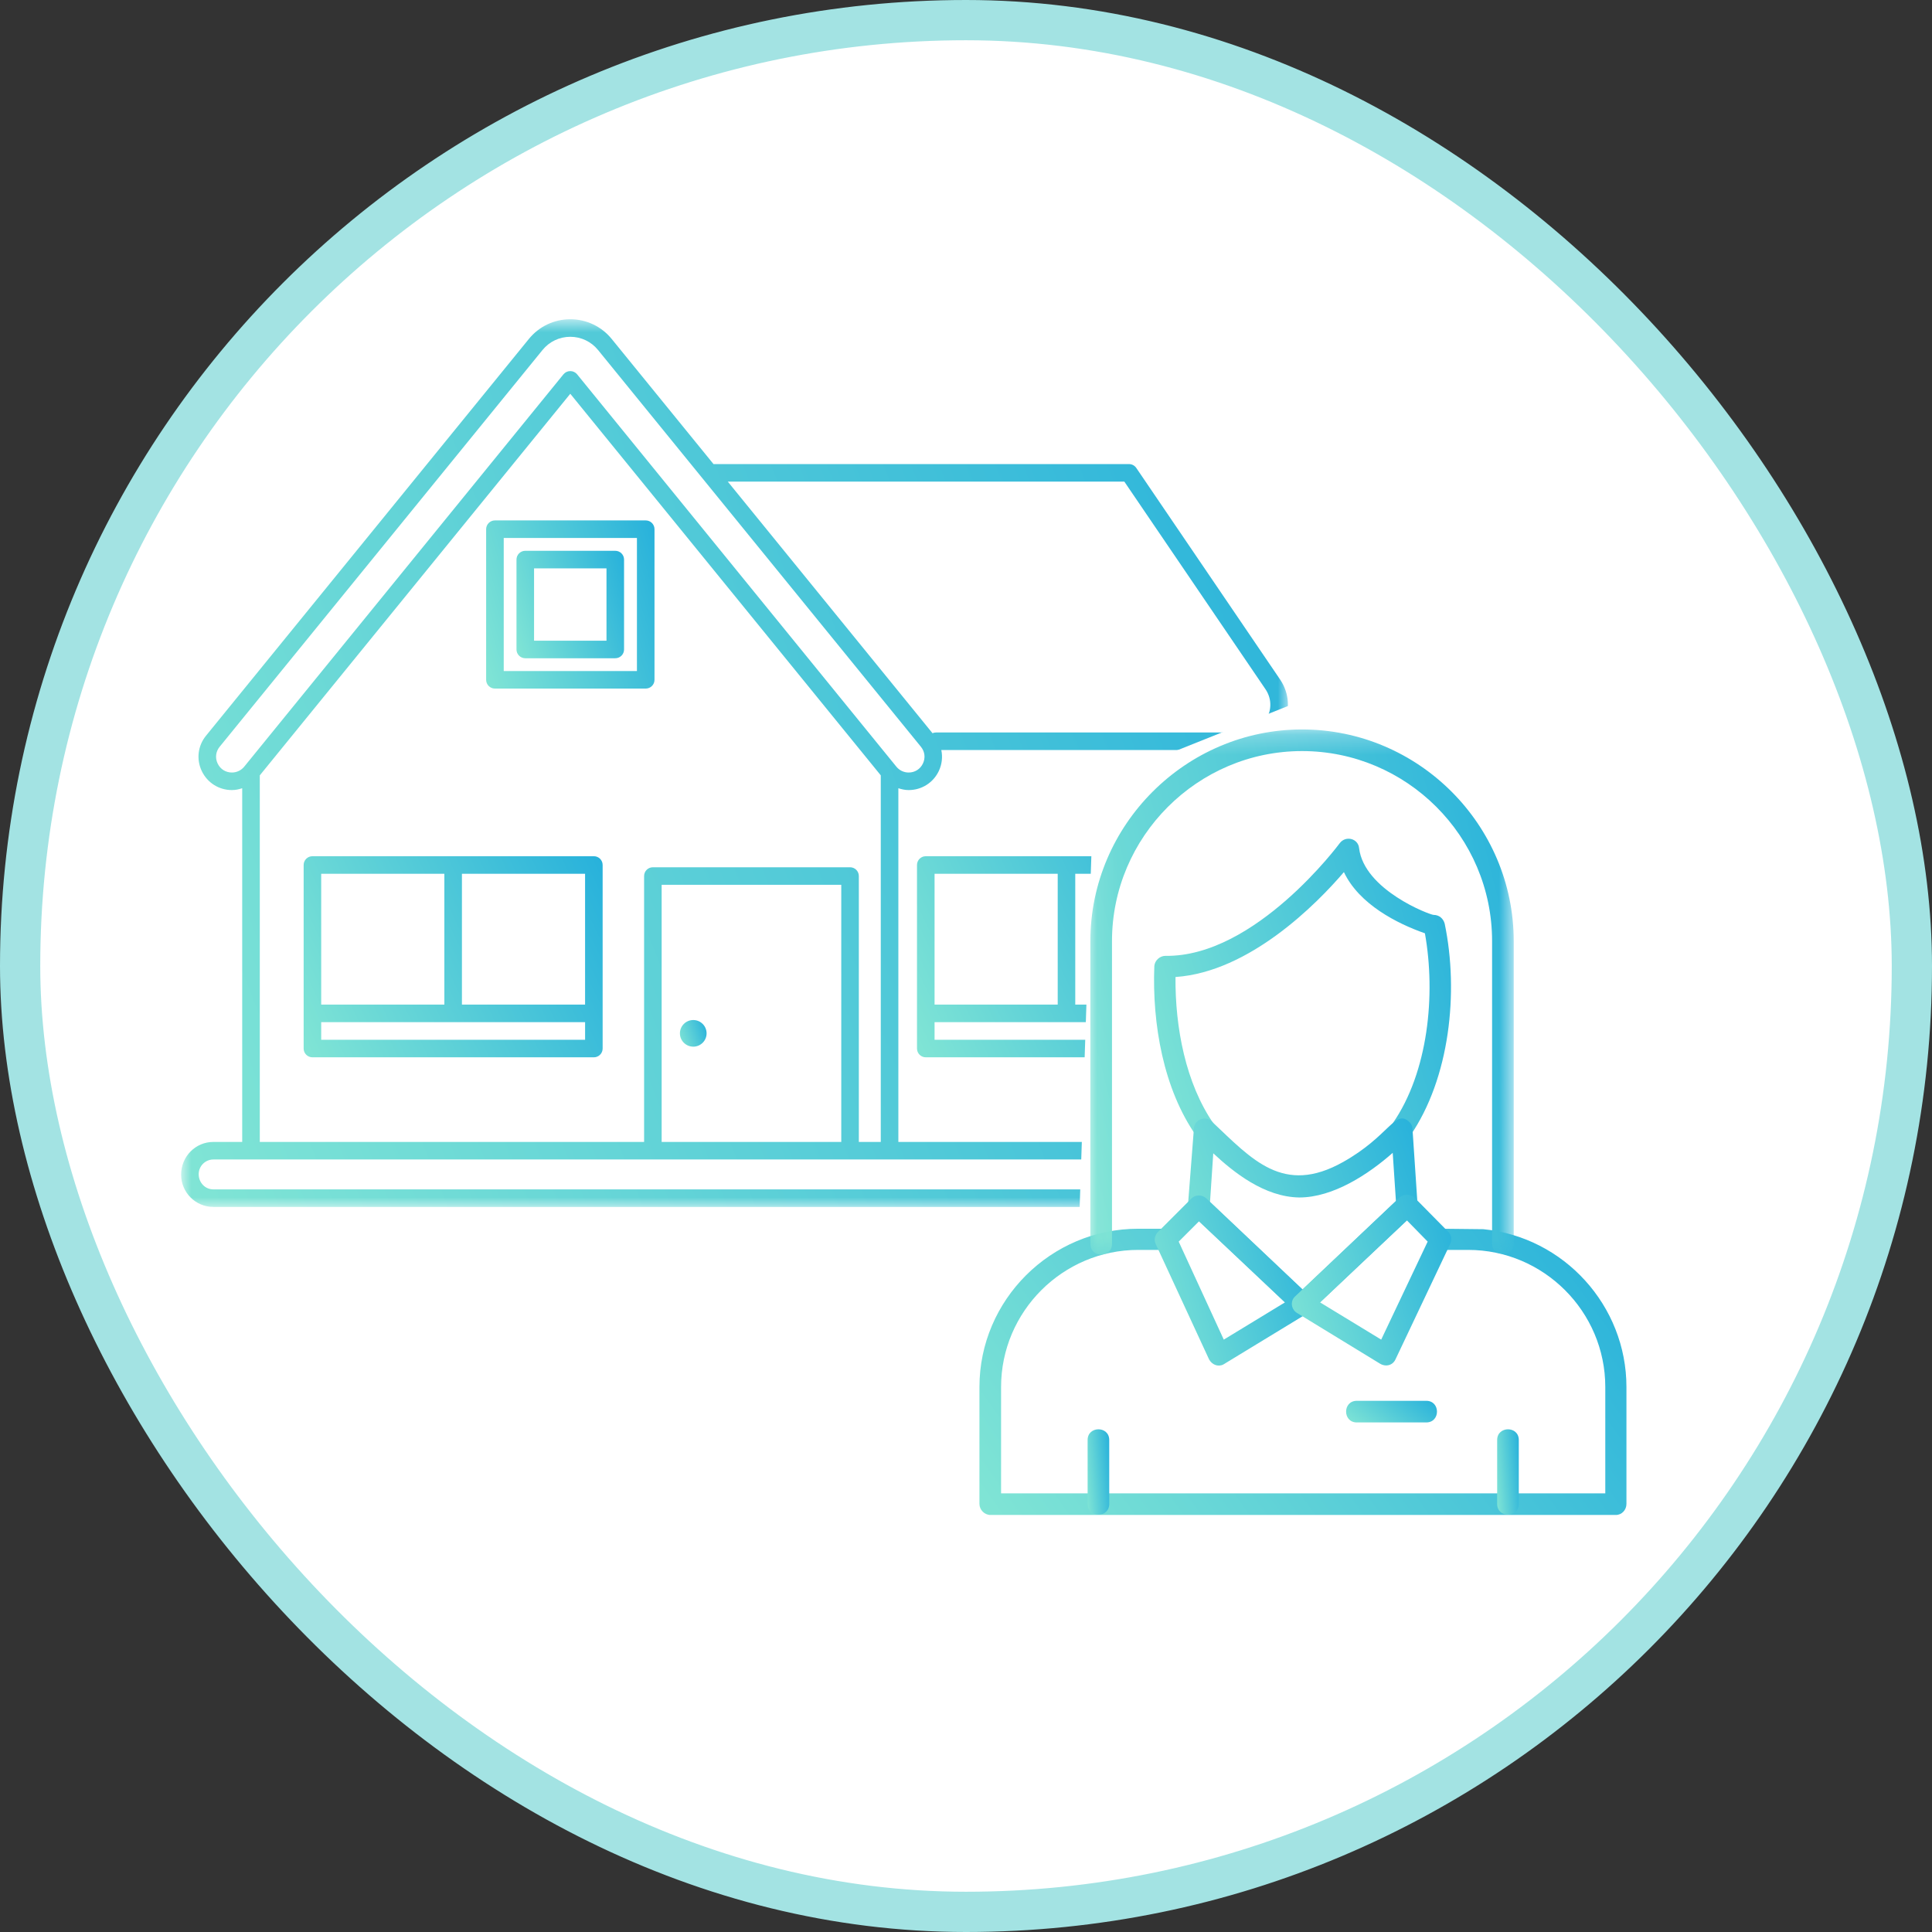 <?xml version="1.0" encoding="utf-8"?>
<svg xmlns="http://www.w3.org/2000/svg" width="96" height="96" viewBox="0 0 96 96" fill="none">
<rect x="0" y="0" width="96" height="96" fill="#333333" stroke="none"/>
<rect x="1" y="1" width="94" height="94" rx="47" fill="white" stroke="#A3E3E3" stroke-width="2"/>
<path d="M24.593 34.215H32.085C32.326 34.215 32.522 34.02 32.522 33.779V26.295C32.522 26.055 32.326 25.859 32.085 25.859H24.593C24.352 25.859 24.156 26.055 24.156 26.295V33.78C24.156 34.02 24.352 34.215 24.593 34.215ZM25.03 26.731H31.649V33.344H25.03V26.731Z" fill="url(#paint0_linear_13632_3437)"/>
<path d="M30.572 27.369H26.101C25.86 27.369 25.664 27.564 25.664 27.805V32.272C25.664 32.513 25.86 32.708 26.101 32.708H30.572C30.814 32.708 31.009 32.513 31.009 32.272V27.805C31.009 27.564 30.814 27.369 30.572 27.369ZM30.136 31.836H26.537V28.241H30.136V31.836Z" fill="url(#paint1_linear_13632_3437)"/>
<mask id="mask0_13632_3437" style="mask-type:luminance" maskUnits="userSpaceOnUse" x="9" y="15" width="55" height="45">
<path d="M9 15.848H64V59.999H9V15.848Z" fill="white"/>
</mask>
<g mask="url(#mask0_13632_3437)">
<path d="M62.391 56.742H62.178V37.222C62.839 37.096 63.403 36.688 63.73 36.072C64.126 35.323 64.079 34.458 63.603 33.757L56.46 23.25C56.379 23.131 56.243 23.06 56.099 23.06H35.454L30.393 16.841C29.888 16.22 29.138 15.863 28.337 15.863C27.535 15.863 26.786 16.22 26.28 16.841L10.237 36.557C9.829 37.057 9.748 37.73 10.026 38.313C10.304 38.896 10.877 39.258 11.524 39.258C11.702 39.258 11.871 39.221 12.035 39.167V56.742H10.603C9.718 56.742 9 57.46 9 58.37C9 59.252 9.718 59.972 10.603 59.972H62.391C63.275 59.972 63.994 59.253 63.994 58.343C63.994 57.46 63.276 56.742 62.391 56.742ZM44.639 56.742V39.167C44.803 39.22 44.973 39.258 45.15 39.258C45.796 39.258 46.37 38.896 46.648 38.313C46.807 37.978 46.845 37.613 46.773 37.268H61.304V56.742H44.639ZM55.868 23.932L62.881 34.247C63.172 34.676 63.201 35.206 62.958 35.664C62.715 36.122 62.26 36.396 61.741 36.396H46.51C46.448 36.396 46.39 36.409 46.336 36.433L36.164 23.932H55.868ZM10.814 37.938C10.681 37.658 10.719 37.347 10.915 37.106L26.958 17.391C27.297 16.974 27.799 16.735 28.337 16.735C28.874 16.735 29.377 16.974 29.716 17.391L45.76 37.107C45.956 37.347 45.993 37.659 45.859 37.939C45.726 38.219 45.461 38.386 45.15 38.386C44.913 38.386 44.691 38.281 44.541 38.097L28.676 18.599C28.593 18.498 28.468 18.439 28.337 18.439C28.205 18.439 28.081 18.498 27.998 18.599L12.134 38.097C11.983 38.28 11.761 38.386 11.524 38.386C11.213 38.386 10.948 38.219 10.814 37.938ZM12.909 38.527L28.337 19.566L43.765 38.526V56.742H42.675V43.53C42.675 43.289 42.48 43.094 42.239 43.094H32.441C32.2 43.094 32.005 43.289 32.005 43.53V56.742H12.909V38.527ZM41.802 56.742H32.877V43.966H41.802V56.742ZM62.391 59.1H10.603C10.2 59.1 9.873 58.773 9.873 58.343C9.873 57.941 10.2 57.614 10.603 57.614H62.391C62.794 57.614 63.121 57.941 63.121 58.369C63.121 58.773 62.794 59.1 62.391 59.1Z" fill="url(#paint2_linear_13632_3437)"/>
</g>
<path d="M59.985 42.545H46.001C45.76 42.545 45.565 42.74 45.565 42.981V52.101C45.565 52.341 45.76 52.537 46.001 52.537H59.986C60.227 52.537 60.422 52.341 60.422 52.101V42.981C60.422 42.74 60.227 42.545 59.985 42.545ZM59.549 49.918H53.429V43.417H59.549V49.918ZM52.557 43.417V49.918H46.438V43.417H52.557ZM46.438 51.665V50.79H59.549V51.665H46.438Z" fill="url(#paint3_linear_13632_3437)"/>
<path d="M29.509 42.545H15.524C15.283 42.545 15.088 42.74 15.088 42.981V52.101C15.088 52.341 15.283 52.537 15.524 52.537H29.509C29.75 52.537 29.945 52.341 29.945 52.101V42.981C29.945 42.74 29.75 42.545 29.509 42.545ZM29.072 49.918H22.953V43.417H29.072V49.918ZM22.08 43.417V49.918H15.96V43.417H22.08ZM15.96 51.665V50.79H29.073V51.665H15.96Z" fill="url(#paint4_linear_13632_3437)"/>
<path d="M34.448 52.008C34.813 52.008 35.11 51.712 35.11 51.347C35.11 50.981 34.813 50.685 34.448 50.685C34.082 50.685 33.785 50.981 33.785 51.347C33.785 51.712 34.082 52.008 34.448 52.008Z" fill="url(#paint5_linear_13632_3437)"/>
<path d="M54.231 42.477L53.608 61.169L48.623 64.908L48 75.5H81.646L81.023 64.908L76.038 61.169L75.06 42.477L72.3 37.492L64.2 35L57.969 37.492L54.231 42.477Z" fill="white"/>
<path d="M71.58 62.107C70.871 62.107 70.871 61.055 71.58 61.055L73.706 61.078C77.708 61.466 80.817 64.873 80.817 68.92V74.728C80.817 75.025 80.589 75.278 80.292 75.278H49.218C48.92 75.278 48.668 75.025 48.668 74.728V68.92C48.668 64.599 52.212 61.055 56.557 61.055H57.929C58.615 61.055 58.615 62.107 57.929 62.107H56.557C52.807 62.107 49.743 65.171 49.743 68.92V74.203C59.758 74.203 69.751 74.203 79.766 74.203V68.92C79.766 65.171 76.702 62.107 72.952 62.107H71.58Z" fill="url(#paint6_linear_13632_3437)"/>
<path d="M54.043 71.553C54.043 70.844 55.117 70.844 55.117 71.553V74.731C55.117 75.441 54.043 75.441 54.043 74.731V71.553Z" fill="url(#paint7_linear_13632_3437)"/>
<path d="M74.393 71.553C74.393 70.844 75.468 70.844 75.468 71.553V74.731C75.468 75.441 74.393 75.441 74.393 74.731V71.553Z" fill="url(#paint8_linear_13632_3437)"/>
<path d="M60.308 55.842C60.719 56.414 59.827 57.031 59.439 56.436C57.815 54.127 57.244 50.88 57.358 47.999C57.381 47.724 57.632 47.496 57.906 47.496C62.388 47.564 66.573 41.894 66.573 41.894C66.87 41.505 67.488 41.664 67.533 42.145C67.785 44.226 71.054 45.461 71.237 45.461C71.512 45.461 71.718 45.643 71.786 45.896C72.495 49.302 72.037 53.578 70.071 56.436C69.683 57.008 68.814 56.391 69.202 55.819C70.963 53.281 71.351 49.439 70.803 46.375C69.43 45.896 67.533 44.935 66.778 43.334C65.43 44.912 62.09 48.296 58.41 48.547C58.387 51.04 58.912 53.829 60.308 55.842Z" fill="url(#paint9_linear_13632_3437)"/>
<path d="M60.239 55.751C62.206 57.604 63.761 59.41 66.734 57.741C69.02 56.46 69.317 55.112 70.003 55.728C70.118 55.82 70.186 55.958 70.186 56.095L70.438 59.867C70.46 60.028 70.392 60.188 70.255 60.302L65.087 65.196C64.881 65.378 64.562 65.378 64.356 65.196L59.211 60.325C59.073 60.211 59.027 60.051 59.027 59.913L59.325 56.072C59.348 55.614 59.942 55.409 60.239 55.751ZM64.562 59.502C62.823 59.479 61.292 58.244 60.286 57.307L60.125 59.73L64.721 64.075L69.363 59.684L69.203 57.284C68.014 58.335 66.253 59.502 64.562 59.502Z" fill="url(#paint10_linear_13632_3437)"/>
<path d="M67.418 70.68C66.71 70.68 66.71 69.606 67.418 69.606H70.871C71.58 69.606 71.58 70.68 70.871 70.68H67.418Z" fill="url(#paint11_linear_13632_3437)"/>
<path d="M58.569 61.696L60.809 66.565L63.85 64.714L59.575 60.689L58.569 61.696ZM60.078 67.548L57.425 61.81C57.334 61.604 57.38 61.375 57.54 61.215L59.186 59.569C59.369 59.362 59.712 59.34 59.941 59.546L65.086 64.416C65.337 64.644 65.292 65.057 64.995 65.239L60.786 67.801C60.512 67.938 60.215 67.801 60.078 67.548Z" fill="url(#paint12_linear_13632_3437)"/>
<path d="M72.06 61.809L69.34 67.548C69.203 67.845 68.859 67.937 68.562 67.754L64.446 65.239C64.148 65.056 64.103 64.644 64.355 64.416L69.546 59.5C69.751 59.317 70.094 59.317 70.299 59.522L71.969 61.215C72.129 61.375 72.152 61.603 72.06 61.809ZM68.631 66.565L70.94 61.695L69.911 60.643L65.59 64.713L68.631 66.565Z" fill="url(#paint13_linear_13632_3437)"/>
<mask id="mask1_13632_3437" style="mask-type:luminance" maskUnits="userSpaceOnUse" x="54" y="36" width="22" height="27">
<path d="M54.06 36.246H75.231V62.442H54.06V36.246Z" fill="white"/>
</mask>
<g mask="url(#mask1_13632_3437)">
<path d="M75.216 61.787C75.216 62.473 74.141 62.473 74.141 61.787V46.764C74.141 41.55 69.888 37.32 64.698 37.32C59.507 37.32 55.254 41.573 55.254 46.764V61.81C55.254 62.519 54.18 62.519 54.18 61.81V46.764C54.18 40.979 58.935 36.246 64.698 36.246C70.483 36.246 75.216 40.979 75.216 46.764V61.787Z" fill="url(#paint14_linear_13632_3437)"/>
</g>
<defs>
<linearGradient id="paint0_linear_13632_3437" x1="32.522" y1="25.859" x2="22.514" y2="29.03" gradientUnits="userSpaceOnUse">
<stop stop-color="#27B1DB"/>
<stop offset="1" stop-color="#81E5D5"/>
</linearGradient>
<linearGradient id="paint1_linear_13632_3437" x1="31.009" y1="27.369" x2="24.614" y2="29.395" gradientUnits="userSpaceOnUse">
<stop stop-color="#27B1DB"/>
<stop offset="1" stop-color="#81E5D5"/>
</linearGradient>
<linearGradient id="paint2_linear_13632_3437" x1="63.997" y1="15.863" x2="1.349" y2="40.579" gradientUnits="userSpaceOnUse">
<stop stop-color="#27B1DB"/>
<stop offset="1" stop-color="#81E5D5"/>
</linearGradient>
<linearGradient id="paint3_linear_13632_3437" x1="60.422" y1="42.545" x2="44.408" y2="50.08" gradientUnits="userSpaceOnUse">
<stop stop-color="#27B1DB"/>
<stop offset="1" stop-color="#81E5D5"/>
</linearGradient>
<linearGradient id="paint4_linear_13632_3437" x1="29.945" y1="42.545" x2="13.932" y2="50.079" gradientUnits="userSpaceOnUse">
<stop stop-color="#27B1DB"/>
<stop offset="1" stop-color="#81E5D5"/>
</linearGradient>
<linearGradient id="paint5_linear_13632_3437" x1="35.11" y1="50.685" x2="33.525" y2="51.188" gradientUnits="userSpaceOnUse">
<stop stop-color="#27B1DB"/>
<stop offset="1" stop-color="#81E5D5"/>
</linearGradient>
<linearGradient id="paint6_linear_13632_3437" x1="80.817" y1="61.055" x2="52.818" y2="81.08" gradientUnits="userSpaceOnUse">
<stop stop-color="#27B1DB"/>
<stop offset="1" stop-color="#81E5D5"/>
</linearGradient>
<linearGradient id="paint7_linear_13632_3437" x1="55.117" y1="71.022" x2="53.712" y2="71.134" gradientUnits="userSpaceOnUse">
<stop stop-color="#27B1DB"/>
<stop offset="1" stop-color="#81E5D5"/>
</linearGradient>
<linearGradient id="paint8_linear_13632_3437" x1="75.468" y1="71.022" x2="74.061" y2="71.134" gradientUnits="userSpaceOnUse">
<stop stop-color="#27B1DB"/>
<stop offset="1" stop-color="#81E5D5"/>
</linearGradient>
<linearGradient id="paint9_linear_13632_3437" x1="72.1" y1="41.676" x2="54.39" y2="47.187" gradientUnits="userSpaceOnUse">
<stop stop-color="#27B1DB"/>
<stop offset="1" stop-color="#81E5D5"/>
</linearGradient>
<linearGradient id="paint10_linear_13632_3437" x1="70.442" y1="55.574" x2="57.226" y2="60.466" gradientUnits="userSpaceOnUse">
<stop stop-color="#27B1DB"/>
<stop offset="1" stop-color="#81E5D5"/>
</linearGradient>
<linearGradient id="paint11_linear_13632_3437" x1="71.403" y1="69.606" x2="69.254" y2="72.462" gradientUnits="userSpaceOnUse">
<stop stop-color="#27B1DB"/>
<stop offset="1" stop-color="#81E5D5"/>
</linearGradient>
<linearGradient id="paint12_linear_13632_3437" x1="65.249" y1="59.402" x2="55.716" y2="62.211" gradientUnits="userSpaceOnUse">
<stop stop-color="#27B1DB"/>
<stop offset="1" stop-color="#81E5D5"/>
</linearGradient>
<linearGradient id="paint13_linear_13632_3437" x1="72.114" y1="59.365" x2="62.522" y2="62.2" gradientUnits="userSpaceOnUse">
<stop stop-color="#27B1DB"/>
<stop offset="1" stop-color="#81E5D5"/>
</linearGradient>
<linearGradient id="paint14_linear_13632_3437" x1="75.216" y1="36.246" x2="49.215" y2="42.878" gradientUnits="userSpaceOnUse">
<stop stop-color="#27B1DB"/>
<stop offset="1" stop-color="#81E5D5"/>
</linearGradient>
</defs>
</svg>